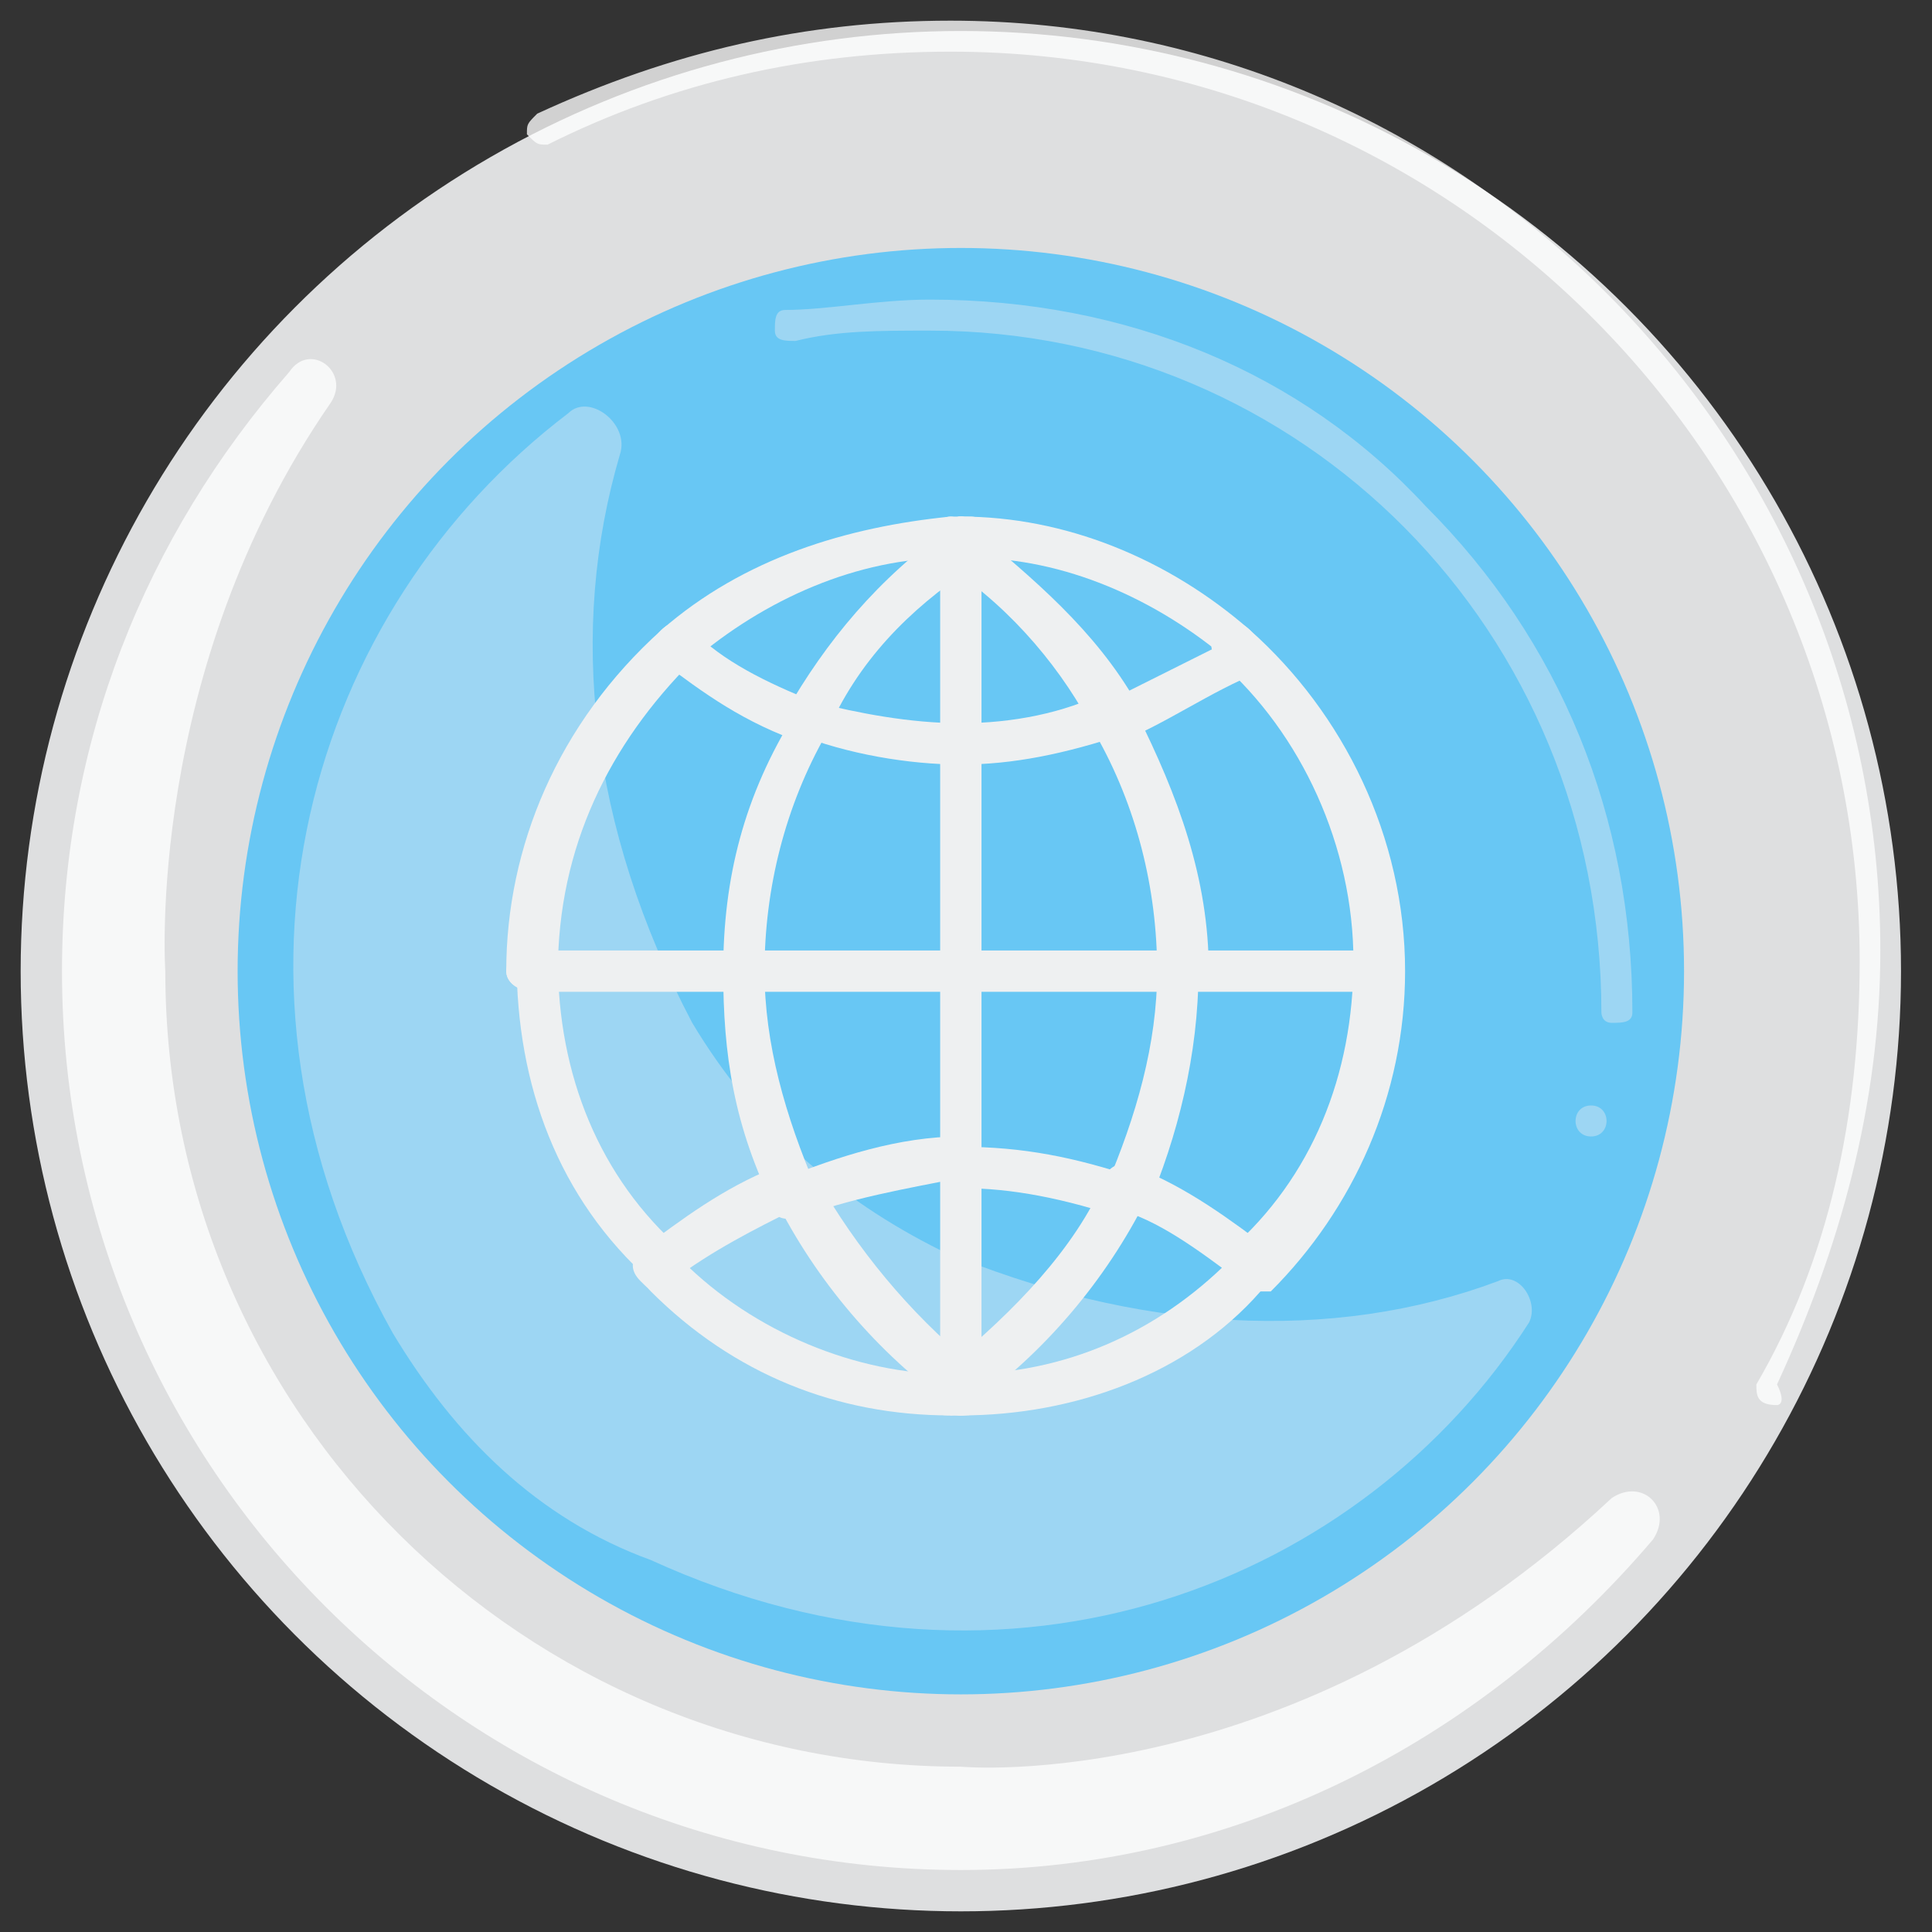 <?xml version="1.0" encoding="utf-8"?>
<!-- Generator: Adobe Illustrator 26.5.0, SVG Export Plug-In . SVG Version: 6.00 Build 0)  -->
<svg version="1.1" id="Capa_1" xmlns="http://www.w3.org/2000/svg" xmlns:xlink="http://www.w3.org/1999/xlink" x="0px" y="0px"
	 viewBox="0 0 18.7 18.7" style="enable-background:new 0 0 18.7 18.7;" xml:space="preserve">
<rect x="0" y="0" width="18.7" height="18.7" fill="#333333" stroke="none"/>
<style type="text/css">
	.st0{display:none;fill:url(#SVGID_1_);}
	.st1{display:none;}
	.st2{display:inline;fill:#FFFFFF;}
	.st3{fill:#DEDFE0;}
	.st4{opacity:0.77;}
	.st5{fill:#FFFFFF;}
	.st6{fill:#68C7F4;}
	.st7{fill:#9DD6F3;}
	.st8{fill:#EEF0F1;}
</style>
<linearGradient id="SVGID_1_" gradientUnits="userSpaceOnUse" x1="0.589" y1="18.049" x2="19.299" y2="2.249" gradientTransform="matrix(1 0 0 -1 0 20)">
	<stop  offset="0" style="stop-color:#FFE088"/>
	<stop  offset="0.21" style="stop-color:#F9B83C"/>
	<stop  offset="0.38" style="stop-color:#E94C6E"/>
	<stop  offset="0.52" style="stop-color:#E13083"/>
	<stop  offset="0.74" style="stop-color:#8D4291"/>
	<stop  offset="1" style="stop-color:#5C519D"/>
</linearGradient>
<circle class="st0" cx="9.4" cy="9.4" r="9.4"/>
<g class="st1">
	<path class="st2" d="M12.3,5.8c-0.4,0-0.6,0.3-0.6,0.6s0.3,0.6,0.6,0.6s0.6-0.3,0.6-0.6S12.6,5.8,12.3,5.8z"/>
	<path class="st2" d="M9.4,6.6c-1.5,0-2.7,1.2-2.7,2.7S7.9,12,9.4,12s2.7-1.2,2.7-2.7S10.9,6.6,9.4,6.6z M9.4,11.1
		c-0.9,0-1.7-0.8-1.7-1.7s0.8-1.7,1.7-1.7s1.7,0.8,1.7,1.7S10.3,11.1,9.4,11.1z"/>
	<path class="st2" d="M11.5,14.8H7.2c-1.8,0-3.3-1.5-3.3-3.3V7.2c0-1.8,1.5-3.3,3.3-3.3h4.4c1.8,0,3.3,1.5,3.3,3.3v4.4
		C14.8,13.4,13.4,14.8,11.5,14.8L11.5,14.8z M7.2,4.9c-1.2,0-2.3,1-2.3,2.3v4.4c0,1.2,1,2.3,2.3,2.3h4.4c1.2,0,2.3-1,2.3-2.3V7.2
		c0-1.2-1-2.3-2.3-2.3C11.6,4.9,7.2,4.9,7.2,4.9z"/>
</g>
<g>
	<g>
		<circle class="st3" cx="9.3" cy="9.4" r="9.1"/>
		<g>
			<g class="st4">
				<path class="st5" d="M15.6,14.5c0.3-0.2,0.6,0.1,0.4,0.4c0,0,0,0,0,0c-1.7,2-4.1,3.2-6.7,3.2c-4.8,0-8.7-3.9-8.7-8.7
					c0-2.2,0.8-4.2,2.2-5.8c0,0,0,0,0,0C3,3.3,3.4,3.6,3.2,3.9C1.4,6.5,1.6,9.4,1.6,9.4c0,4.3,3.5,7.7,7.7,7.7
					C9.3,17.1,12.5,17.4,15.6,14.5z"/>
			</g>
			<g class="st4">
				<path class="st5" d="M17.2,13.6C17.1,13.6,17.1,13.6,17.2,13.6C17,13.6,17,13.5,17,13.4c0.7-1.2,1-2.6,1-4.1
					c0-4.8-3.9-8.8-8.8-8.8c-1.4,0-2.7,0.3-3.9,0.9c-0.1,0-0.1,0-0.2-0.1c0-0.1,0-0.1,0.1-0.2c1.3-0.6,2.6-0.9,4-0.9c5,0,9,4.1,9,9
					c0,1.5-0.4,2.9-1,4.2C17.3,13.6,17.2,13.6,17.2,13.6z"/>
			</g>
		</g>
	</g>
	<g>
		<g>
			<circle class="st6" cx="9.3" cy="9.4" r="7"/>
			<g>
				<g>
					<path class="st7" d="M9.1,12.1c-1-0.5-1.8-1.2-2.4-2.2C5.7,8,5.5,6.1,6,4.4c0.1-0.3-0.3-0.6-0.5-0.4C3,5.9,1.9,9.5,3.8,12.9
						c0.6,1,1.4,1.8,2.5,2.2c3.5,1.6,6.9,0.2,8.5-2.3c0.1-0.2-0.1-0.5-0.3-0.4C12.9,13,11,12.9,9.1,12.1z"/>
				</g>
				<g>
					<path class="st7" d="M15.6,9.9c-0.1,0-0.1-0.1-0.1-0.1c0-3.7-2.9-6.6-6.5-6.6c-0.5,0-0.9,0-1.3,0.1c-0.1,0-0.2,0-0.2-0.1
						c0-0.1,0-0.2,0.1-0.2C8,3,8.5,2.9,9,2.9c1.9,0,3.6,0.7,4.8,2c1.3,1.3,2,3,2,4.9C15.8,9.9,15.7,9.9,15.6,9.9z"/>
				</g>
			</g>
		</g>
		<g>
			<g>
				<path class="st7" d="M15.4,11c0.2,0,0.2-0.3,0-0.3C15.2,10.7,15.2,11,15.4,11L15.4,11z"/>
			</g>
		</g>
	</g>
</g>
<g>
	<g>
		<path class="st8" d="M9.3,13.7c-0.1,0-0.2-0.1-0.2-0.2c0-0.1,0.1-0.2,0.2-0.2c1,0,1.9-0.4,2.6-1.1c0.1-0.1,0.2-0.1,0.3,0
			c0.1,0.1,0.1,0.2,0,0.3C11.5,13.3,10.4,13.7,9.3,13.7C9.3,13.7,9.3,13.7,9.3,13.7z"/>
	</g>
	<g>
		<path class="st8" d="M9.2,5.5C9.1,5.5,9,5.4,9,5.3C9,5.1,9.1,5,9.2,5l0,0c0,0,0,0,0.1,0c0.1,0,0.2,0.1,0.2,0.2
			C9.5,5.4,9.4,5.5,9.2,5.5L9.2,5.5C9.2,5.5,9.2,5.5,9.2,5.5C9.2,5.5,9.2,5.5,9.2,5.5z"/>
	</g>
	<g>
		<path class="st8" d="M5.2,9.6C5,9.6,4.9,9.5,4.9,9.4c0-1.2,0.5-2.4,1.5-3.3C6.5,6,6.6,6,6.7,6.1c0.1,0.1,0.1,0.2,0,0.3
			C5.9,7.2,5.4,8.2,5.4,9.4C5.4,9.5,5.3,9.6,5.2,9.6z"/>
	</g>
	<g>
		<path class="st8" d="M9.2,13.7C9.2,13.7,9.2,13.7,9.2,13.7c-1.1,0-2.1-0.4-2.9-1.2c-0.1-0.1-0.1-0.2,0-0.3c0.1-0.1,0.2-0.1,0.3,0
			c0.7,0.7,1.7,1.1,2.6,1.1c0.1,0,0.2,0.1,0.2,0.2C9.4,13.6,9.3,13.7,9.2,13.7z"/>
	</g>
	<g>
		<path class="st8" d="M6.4,12.5c-0.1,0-0.1,0-0.1-0.1c-0.9-0.8-1.3-1.9-1.3-3.1c0-0.1,0.1-0.2,0.2-0.2c0.1,0,0.2,0.1,0.2,0.2
			c0,1.1,0.4,2.1,1.2,2.8c0.1,0.1,0.1,0.2,0,0.3C6.5,12.5,6.5,12.5,6.4,12.5z"/>
	</g>
	<g>
		<path class="st8" d="M9.3,13.7C9.3,13.7,9.2,13.7,9.3,13.7L9.3,13.7c-0.2,0-0.3-0.1-0.3-0.2c0-0.1,0.1-0.2,0.2-0.2c0,0,0,0,0,0
			c0,0,0,0,0,0l0,0c0.1,0,0.2,0.1,0.2,0.2C9.5,13.6,9.4,13.7,9.3,13.7z"/>
	</g>
	<g>
		<path class="st8" d="M9.3,13.7c-0.1,0-0.2-0.1-0.2-0.2c0-0.1,0.1-0.2,0.2-0.2l0,0c0,0,0,0,0,0c0.1,0,0.2,0.1,0.2,0.2
			C9.6,13.6,9.5,13.7,9.3,13.7L9.3,13.7C9.3,13.7,9.3,13.7,9.3,13.7z"/>
	</g>
	<g>
		<path class="st8" d="M12,6.5c0,0-0.1,0-0.1-0.1c-0.7-0.6-1.6-1-2.5-1c-0.1,0-0.2-0.1-0.2-0.2C9.1,5.1,9.2,5,9.3,5
			c1,0,2,0.4,2.8,1.1c0.1,0.1,0.1,0.2,0,0.3C12.1,6.5,12,6.5,12,6.5z"/>
	</g>
	<g>
		<path class="st8" d="M6.6,6.5c-0.1,0-0.1,0-0.2-0.1c-0.1-0.1-0.1-0.2,0-0.3C7.2,5.4,8.2,5.1,9.2,5c0.1,0,0.2,0.1,0.2,0.2
			c0,0.1-0.1,0.2-0.2,0.2c-0.9,0-1.8,0.4-2.5,1C6.7,6.5,6.6,6.5,6.6,6.5z"/>
	</g>
	<g>
		<path class="st8" d="M9.3,5.5C9.3,5.5,9.3,5.5,9.3,5.5C9.3,5.5,9.3,5.5,9.3,5.5L9.3,5.5c-0.2,0-0.3-0.1-0.3-0.2
			C9.1,5.1,9.2,5,9.3,5c0,0,0,0,0.1,0l0,0c0.1,0,0.2,0.1,0.2,0.2C9.6,5.4,9.5,5.5,9.3,5.5z"/>
	</g>
	<g>
		<path class="st8" d="M12.1,12.5c-0.1,0-0.1,0-0.2-0.1c-0.1-0.1-0.1-0.2,0-0.3c0.8-0.7,1.2-1.7,1.2-2.8c0-1.1-0.5-2.2-1.3-2.9
			c-0.1-0.1-0.1-0.2,0-0.3C11.9,6,12,6,12.1,6.1c0.9,0.8,1.5,2,1.5,3.3c0,1.2-0.5,2.3-1.3,3.1C12.2,12.5,12.2,12.5,12.1,12.5z"/>
	</g>
	<g>
		<path class="st8" d="M7.8,7.2c0,0-0.1,0-0.1,0C7.6,7.1,7.5,7,7.6,6.9C8,6.2,8.5,5.6,9.2,5.1c0.1-0.1,0.2,0,0.3,0.1
			c0.1,0.1,0,0.2-0.1,0.3C8.8,5.9,8.3,6.4,8,7.1C7.9,7.1,7.9,7.2,7.8,7.2z"/>
	</g>
	<g>
		<path class="st8" d="M9.3,5.5c-0.1,0-0.1,0-0.2-0.1C9,5.3,9.1,5.2,9.2,5.1l0,0c0,0,0,0,0,0C9.3,5,9.5,5,9.5,5.1
			c0.1,0.1,0,0.2-0.1,0.3c0,0,0,0,0,0c0,0,0,0,0,0C9.4,5.5,9.3,5.5,9.3,5.5z"/>
	</g>
	<g>
		<path class="st8" d="M7.7,11.8c-0.1,0-0.2,0-0.2-0.1C7.1,10.9,7,10.2,7,9.4C7,9.3,7,9.2,7.2,9.2c0.1,0,0.2,0.1,0.2,0.2
			c0,0.7,0.2,1.4,0.5,2.1C7.9,11.6,7.9,11.7,7.7,11.8C7.7,11.8,7.7,11.8,7.7,11.8z"/>
	</g>
	<g>
		<path class="st8" d="M9.3,13.7c0,0-0.1,0-0.1,0c0,0,0,0,0,0l0,0c-0.1-0.1-0.1-0.2-0.1-0.3c0.1-0.1,0.2-0.1,0.3-0.1c0,0,0,0,0,0
			c0,0,0,0,0,0c0.1,0.1,0.1,0.2,0.1,0.3C9.5,13.7,9.4,13.7,9.3,13.7z"/>
	</g>
	<g>
		<path class="st8" d="M9.3,13.6c0,0-0.1,0-0.1,0c-0.7-0.5-1.3-1.2-1.7-2c-0.1-0.1,0-0.2,0.1-0.3c0.1-0.1,0.2,0,0.3,0.1
			c0.4,0.7,0.9,1.3,1.5,1.8c0.1,0.1,0.1,0.2,0.1,0.3C9.4,13.6,9.3,13.6,9.3,13.6z"/>
	</g>
	<g>
		<path class="st8" d="M7.2,9.6C7,9.6,7,9.5,7,9.4c0-0.9,0.2-1.7,0.7-2.5c0.1-0.1,0.2-0.1,0.3-0.1C8,6.8,8,7,8,7.1
			C7.6,7.8,7.4,8.6,7.4,9.4C7.4,9.5,7.3,9.6,7.2,9.6z"/>
	</g>
	<g>
		<path class="st8" d="M7.8,7.2C7.8,7.2,7.7,7.2,7.8,7.2C7.2,7,6.8,6.7,6.4,6.4c-0.1-0.1-0.1-0.2,0-0.3c0.1-0.1,0.2-0.1,0.3,0
			C7,6.4,7.4,6.6,7.9,6.8C8,6.8,8,6.9,8,7C8,7.1,7.9,7.2,7.8,7.2z"/>
	</g>
	<g>
		<path class="st8" d="M10.8,7.2c-0.1,0-0.2-0.1-0.2-0.1c0-0.1,0-0.2,0.1-0.3c0.4-0.2,0.8-0.4,1.2-0.6c0.1-0.1,0.2-0.1,0.3,0
			c0.1,0.1,0.1,0.2,0,0.3C11.7,6.7,11.3,7,10.8,7.2C10.8,7.2,10.8,7.2,10.8,7.2z"/>
	</g>
	<g>
		<path class="st8" d="M9.3,7.4c-0.1,0-0.2-0.1-0.2-0.2C9.1,7.1,9.2,7,9.3,7c0.5,0,1-0.1,1.4-0.3c0.1,0,0.2,0,0.3,0.1
			c0,0.1,0,0.2-0.1,0.3C10.3,7.3,9.8,7.4,9.3,7.4z"/>
	</g>
	<g>
		<path class="st8" d="M9.3,7.4c-0.5,0-1.1-0.1-1.6-0.3C7.6,7.1,7.5,7,7.6,6.9c0-0.1,0.2-0.2,0.3-0.1C8.3,6.9,8.8,7,9.3,7
			c0.1,0,0.2,0.1,0.2,0.2C9.5,7.3,9.4,7.4,9.3,7.4z"/>
	</g>
	<g>
		<path class="st8" d="M12.1,12.5c0,0-0.1,0-0.1-0.1c-0.4-0.3-0.8-0.6-1.2-0.7c-0.1,0-0.2-0.2-0.1-0.3c0-0.1,0.2-0.2,0.3-0.1
			c0.5,0.2,0.9,0.5,1.3,0.8c0.1,0.1,0.1,0.2,0,0.3C12.3,12.5,12.2,12.5,12.1,12.5z"/>
	</g>
	<g>
		<path class="st8" d="M10.9,11.8C10.8,11.8,10.8,11.8,10.9,11.8c-0.6-0.2-1.1-0.3-1.6-0.3c-0.1,0-0.2-0.1-0.2-0.2
			c0-0.1,0.1-0.2,0.2-0.2c0.6,0,1.1,0.1,1.7,0.3c0.1,0,0.2,0.2,0.1,0.3C11,11.7,11,11.8,10.9,11.8z"/>
	</g>
	<g>
		<path class="st8" d="M7.7,11.8c-0.1,0-0.2-0.1-0.2-0.1c0-0.1,0-0.2,0.1-0.3C8.1,11.2,8.7,11,9.3,11c0.1,0,0.2,0.1,0.2,0.2
			c0,0.1-0.1,0.2-0.2,0.2C8.8,11.5,8.2,11.6,7.7,11.8C7.7,11.8,7.7,11.8,7.7,11.8z"/>
	</g>
	<g>
		<path class="st8" d="M6.4,12.5c-0.1,0-0.1,0-0.2-0.1c-0.1-0.1-0.1-0.2,0-0.3c0.4-0.3,0.8-0.6,1.3-0.8c0.1,0,0.2,0,0.3,0.1
			c0,0.1,0,0.2-0.1,0.3c-0.4,0.2-0.8,0.4-1.2,0.7C6.5,12.5,6.5,12.5,6.4,12.5z"/>
	</g>
	<g>
		<path class="st8" d="M11.4,9.6c-0.1,0-0.2-0.1-0.2-0.2c0-0.8-0.2-1.6-0.6-2.3c-0.1-0.1,0-0.2,0.1-0.3c0.1-0.1,0.2,0,0.3,0.1
			c0.4,0.8,0.7,1.6,0.7,2.5C11.6,9.5,11.5,9.6,11.4,9.6z"/>
	</g>
	<g>
		<path class="st8" d="M9.3,5.5c0,0-0.1,0-0.1,0c0,0,0,0,0,0c0,0,0,0,0,0C9,5.4,9,5.2,9,5.1C9.1,5,9.2,5,9.3,5.1c0,0,0,0,0,0l0,0
			c0.1,0.1,0.1,0.2,0.1,0.3C9.4,5.5,9.3,5.5,9.3,5.5z"/>
	</g>
	<g>
		<path class="st8" d="M9.2,13.7c-0.1,0-0.1,0-0.2-0.1c-0.1-0.1,0-0.2,0.1-0.3c0,0,0,0,0,0c0,0,0,0,0,0c0.1-0.1,0.2,0,0.3,0.1
			c0.1,0.1,0,0.2-0.1,0.3l0,0c0,0,0,0,0,0C9.3,13.7,9.2,13.7,9.2,13.7z"/>
	</g>
	<g>
		<path class="st8" d="M10.9,11.8C10.8,11.8,10.8,11.8,10.9,11.8c-0.2-0.1-0.2-0.2-0.2-0.3c0.3-0.7,0.5-1.4,0.5-2.1
			c0-0.1,0.1-0.2,0.2-0.2c0.1,0,0.2,0.1,0.2,0.2c0,0.8-0.2,1.6-0.5,2.3C11,11.7,11,11.8,10.9,11.8z"/>
	</g>
	<g>
		<path class="st8" d="M9.3,13.6c-0.1,0-0.1,0-0.2-0.1c-0.1-0.1,0-0.2,0.1-0.3c0.6-0.5,1.2-1.1,1.5-1.8c0.1-0.1,0.2-0.1,0.3-0.1
			c0.1,0.1,0.1,0.2,0.1,0.3c-0.4,0.8-1,1.5-1.7,2C9.4,13.6,9.3,13.6,9.3,13.6z"/>
	</g>
	<g>
		<path class="st8" d="M10.8,7.2c-0.1,0-0.1,0-0.2-0.1c-0.3-0.6-0.8-1.2-1.4-1.6C9.1,5.4,9,5.3,9.1,5.2c0.1-0.1,0.2-0.1,0.3-0.1
			c0.6,0.5,1.2,1,1.6,1.7C11,7,11,7.1,10.9,7.1C10.8,7.2,10.8,7.2,10.8,7.2z"/>
	</g>
	<g>
		<path class="st8" d="M7.2,9.6h-2C5,9.6,4.9,9.5,4.9,9.4c0-0.1,0.1-0.2,0.2-0.2h2c0.1,0,0.2,0.1,0.2,0.2C7.4,9.5,7.3,9.6,7.2,9.6z"
			/>
	</g>
	<g>
		<path class="st8" d="M11.4,9.6H9.3c-0.1,0-0.2-0.1-0.2-0.2c0-0.1,0.1-0.2,0.2-0.2h2.1c0.1,0,0.2,0.1,0.2,0.2
			C11.6,9.5,11.5,9.6,11.4,9.6z"/>
	</g>
	<g>
		<path class="st8" d="M9.3,9.6H7.2C7,9.6,7,9.5,7,9.4C7,9.3,7,9.2,7.2,9.2h2.1c0.1,0,0.2,0.1,0.2,0.2C9.5,9.5,9.4,9.6,9.3,9.6z"/>
	</g>
	<g>
		<path class="st8" d="M13.3,9.6h-1.9c-0.1,0-0.2-0.1-0.2-0.2c0-0.1,0.1-0.2,0.2-0.2h1.9c0.1,0,0.2,0.1,0.2,0.2
			C13.5,9.5,13.4,9.6,13.3,9.6z"/>
	</g>
	<g>
		<path class="st8" d="M9.3,7.4c-0.1,0-0.2-0.1-0.2-0.2V5.3c0-0.1,0.1-0.2,0.2-0.2c0.1,0,0.2,0.1,0.2,0.2v1.9
			C9.5,7.3,9.4,7.4,9.3,7.4z"/>
	</g>
	<g>
		<path class="st8" d="M9.3,9.6c-0.1,0-0.2-0.1-0.2-0.2V7.2C9.1,7.1,9.2,7,9.3,7c0.1,0,0.2,0.1,0.2,0.2v2.1C9.5,9.5,9.4,9.6,9.3,9.6
			z"/>
	</g>
	<g>
		<path class="st8" d="M9.3,13.6c-0.1,0-0.2-0.1-0.2-0.2v-2.2c0-0.1,0.1-0.2,0.2-0.2c0.1,0,0.2,0.1,0.2,0.2v2.2
			C9.5,13.6,9.4,13.6,9.3,13.6z"/>
	</g>
	<g>
		<path class="st8" d="M9.3,5.5c-0.1,0-0.2-0.1-0.2-0.2V5.3C9.1,5.1,9.2,5,9.3,5c0.1,0,0.2,0.1,0.2,0.2v0.1C9.5,5.4,9.4,5.5,9.3,5.5
			z"/>
	</g>
	<g>
		<path class="st8" d="M9.3,11.5c-0.1,0-0.2-0.1-0.2-0.2V9.4c0-0.1,0.1-0.2,0.2-0.2c0.1,0,0.2,0.1,0.2,0.2v1.9
			C9.5,11.4,9.4,11.5,9.3,11.5z"/>
	</g>
	<g>
		<path class="st8" d="M9.3,13.7c-0.1,0-0.2-0.1-0.2-0.2v-0.1c0-0.1,0.1-0.2,0.2-0.2c0.1,0,0.2,0.1,0.2,0.2v0.1
			C9.5,13.6,9.4,13.7,9.3,13.7z"/>
	</g>
</g>
</svg>
